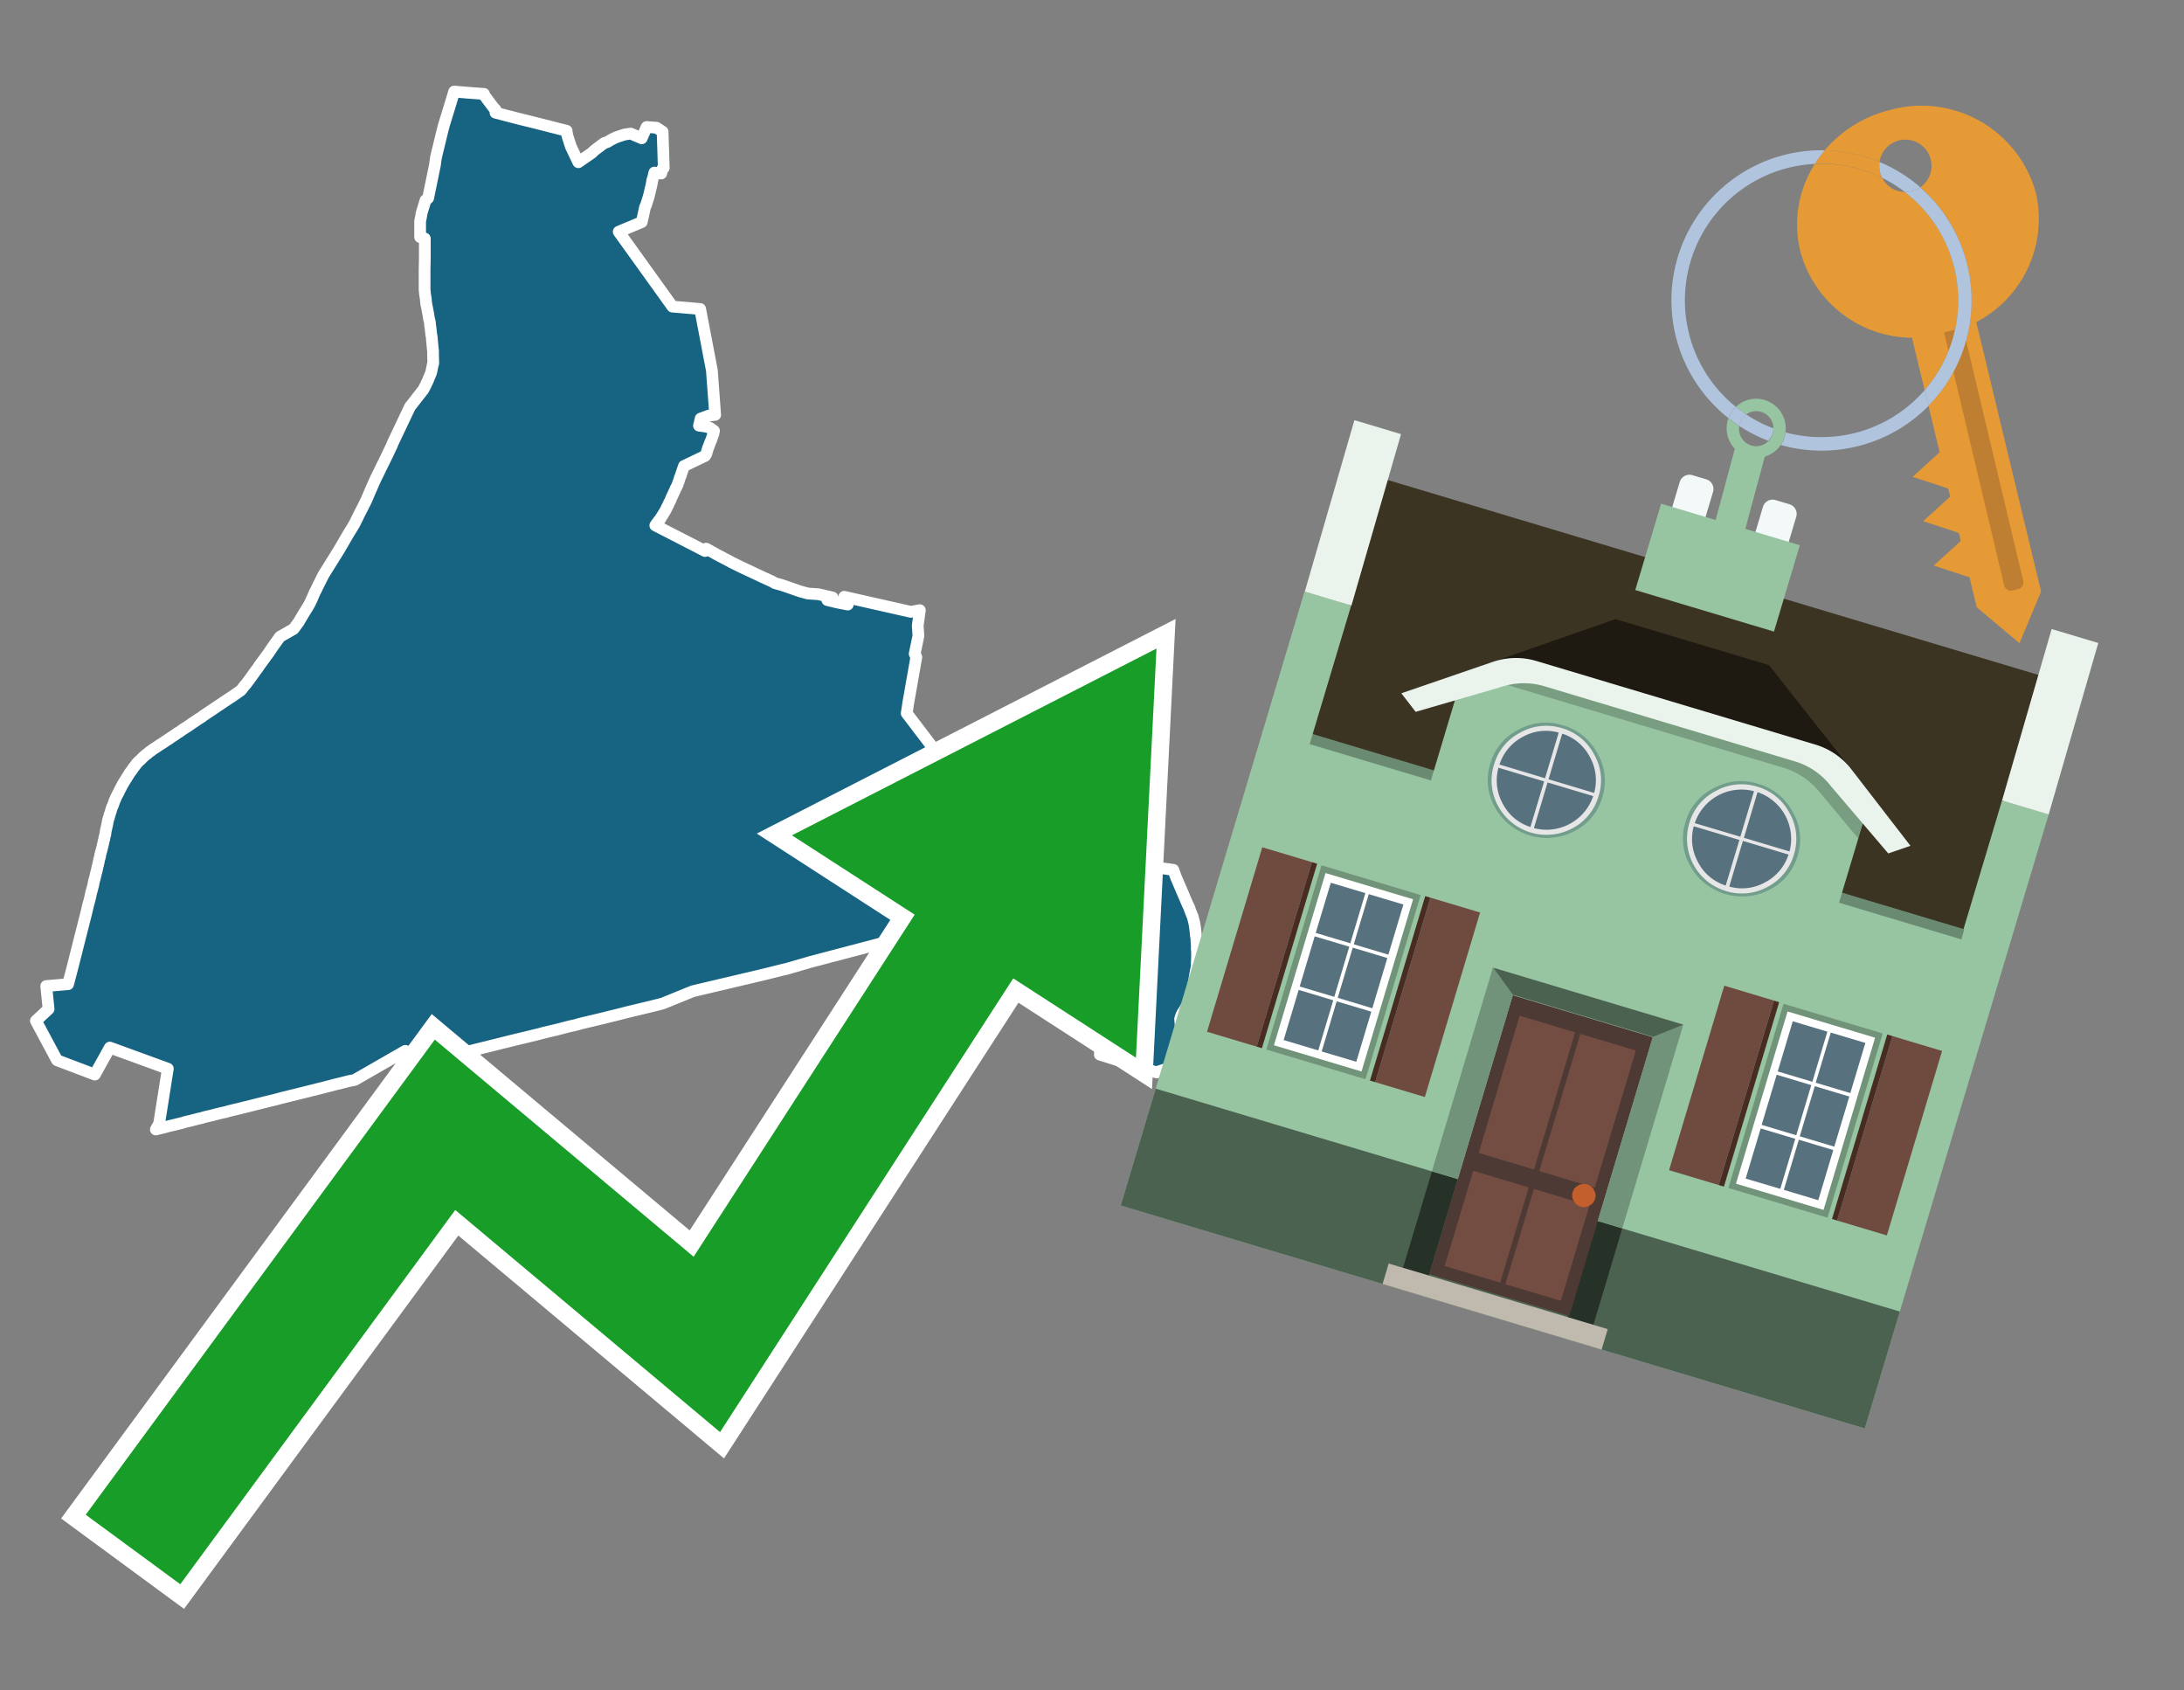<svg id="Text" xmlns="http://www.w3.org/2000/svg" width="93.05" height="72" viewBox="0 0 93.05 72"><rect x="0" y="0" width="93.05" height="72" fill="#808080" stroke="none"/><polygon points="1.53,43.48 2.07,42.98 1.97,42 2.9,41.92 3.08,41.24 3.29,40.41 3.36,40.13 3.66,38.95 3.69,38.83 3.76,38.53 3.78,38.46 3.81,38.35 3.85,38.19 3.88,38.04 3.92,37.9 3.93,37.87 3.94,37.82 3.97,37.71 3.99,37.6 4.01,37.51 4.04,37.41 4.06,37.32 4.1,37.16 4.12,37.09 4.14,36.99 4.21,36.7 4.22,36.63 4.26,36.49 4.27,36.42 4.29,36.34 4.3,36.3 4.33,36.2 4.37,36.03 4.4,35.91 4.41,35.84 4.44,35.75 4.45,35.67 4.47,35.6 4.49,35.54 4.49,35.49 4.5,35.46 4.5,35.42 4.52,35.33 4.55,35.2 4.58,35.06 4.59,34.99 4.6,34.95 4.61,34.92 4.62,34.87 4.65,34.79 4.67,34.7 4.69,34.65 4.7,34.62 4.73,34.52 4.77,34.39 4.82,34.28 4.88,34.11 4.92,34.02 4.94,33.97 4.97,33.91 5.01,33.83 5.06,33.74 5.08,33.69 5.15,33.56 5.18,33.5 5.22,33.42 5.3,33.29 5.33,33.24 5.38,33.16 5.43,33.08 5.45,33.05 5.48,33 5.53,32.92 5.59,32.84 5.63,32.79 5.68,32.71 5.73,32.65 5.75,32.62 5.79,32.57 5.81,32.54 5.87,32.47 5.91,32.43 5.98,32.37 6.01,32.34 6.07,32.28 6.12,32.23 6.18,32.18 6.21,32.15 6.27,32.11 6.34,32.05 6.37,32.02 6.44,31.98 6.5,31.93 6.59,31.87 6.64,31.84 6.8,31.73 6.88,31.68 6.96,31.63 7.02,31.59 7.06,31.56 7.14,31.51 7.23,31.45 7.3,31.4 7.41,31.33 7.54,31.24 7.58,31.21 7.64,31.18 7.76,31.09 7.82,31.05 7.98,30.95 8.24,30.77 8.29,30.74 8.48,30.61 8.55,30.57 8.61,30.53 8.64,30.5 8.88,30.34 9.15,30.16 9.55,29.89 9.79,29.73 9.84,29.7 10,29.59 10.27,29.4 10.34,29.31 10.36,29.28 10.41,29.22 10.44,29.18 10.49,29.13 10.54,29.06 10.63,28.94 10.73,28.8 10.91,28.55 11,28.43 11.02,28.4 11.05,28.35 11.44,27.82 11.62,27.55 11.85,27.23 11.93,27.12 12.51,26.79 12.73,26.49 12.81,26.35 12.9,26.2 12.96,26.1 13.08,25.91 13.19,25.72 13.29,25.51 13.41,25.23 13.48,25.1 13.5,25.05 13.68,24.69 13.78,24.49 14.44,23.43 14.54,23.26 14.61,23.14 14.83,22.76 15.04,22.42 15.12,22.28 15.32,21.87 15.44,21.64 15.61,21.3 15.64,21.23 15.75,20.97 15.92,20.58 16.02,20.36 16.14,20.12 16.2,19.99 16.32,19.75 16.4,19.59 16.71,18.94 16.72,18.9 17.47,17.32 17.52,17.26 17.8,16.9 17.95,16.71 17.97,16.68 18.03,16.61 18.14,16.4 18.18,16.31 18.24,16.19 18.26,16.13 18.35,15.92 18.38,15.82 18.41,15.67 18.44,15.52 18.46,15.47 18.45,15.13 18.45,15.1 18.45,15.03 18.45,14.94 18.44,14.87 18.41,14.55 18.4,14.45 18.4,14.42 18.39,14.34 18.37,14.22 18.34,13.94 18.33,13.89 18.32,13.8 18.32,13.75 18.28,13.58 18.27,13.53 18.26,13.46 18.25,13.4 18.22,13.24 18.21,13.19 18.2,13.13 18.17,12.99 18.16,12.94 18.14,12.73 18.1,12.47 18.1,12.41 18.09,12.35 18.09,12.32 18.09,11.9 18.09,11.85 18.09,11.82 18.09,11.47 18.1,11 18.1,10.75 18.1,10.41 18.1,10.16 17.9,10.1 17.9,9.51 17.9,9.42 17.94,9.23 17.96,9.09 18.13,8.53 18.24,8.44 18.53,7.03 18.57,6.74 18.59,6.64 18.86,5.53 18.91,5.34 18.95,5.21 19.19,4.43 19.35,3.9 19.94,3.95 20.62,4 20.61,4.03 20.97,4.51 21.04,4.6 21.08,4.63 21.12,4.69 21.11,4.75 21.11,4.8 22.11,5.06 22.6,5.18 24.14,5.57 24.17,5.77 24.32,6.24 24.64,6.91 25.22,6.51 25.29,6.44 25.36,6.38 25.65,6.16 25.75,6.09 25.88,6.05 25.97,5.99 26.1,5.92 26.27,5.84 26.61,5.73 26.87,5.69 27.34,5.89 27.55,5.41 27.97,5.44 28.23,5.61 28.28,7.15 28.22,7.19 28.19,7.32 28.17,7.39 27.88,7.35 27.85,7.48 27.84,7.52 27.81,7.62 27.79,7.68 27.78,7.76 27.75,7.91 27.64,8.37 27.58,8.56 27.57,8.59 27.53,8.72 27.48,8.83 27.4,9.2 27.34,9.46 26.36,9.87 28.65,13.06 29.83,13.16 30.33,15.78 30.47,17.67 30.2,17.7 29.85,17.83 29.82,17.97 29.79,18.09 29.78,18.13 30.07,18.17 30.19,18.2 30.3,18.26 30.42,18.35 30.39,18.49 30.38,18.52 30.35,18.6 30.32,18.69 30.31,18.72 30.3,18.75 30.29,18.78 30.27,18.81 30.21,18.97 30.2,19 30.19,19.03 30.17,19.07 30.16,19.1 30.14,19.17 30.12,19.22 30.11,19.28 30.09,19.34 30.04,19.42 29.14,19.85 29.12,19.91 29.11,19.94 29.03,20.17 29.01,20.24 28.99,20.29 28.97,20.33 28.95,20.4 28.94,20.44 28.91,20.52 28.9,20.55 28.87,20.64 28.85,20.68 28.83,20.73 28.79,20.8 28.76,20.87 28.7,21 28.64,21.13 28.61,21.19 28.55,21.34 28.52,21.39 28.48,21.48 28.47,21.51 28.44,21.56 28.38,21.68 28.37,21.71 28.31,21.81 28.29,21.84 28.23,21.94 28.14,22.08 28.13,22.11 28.08,22.16 28.02,22.24 27.96,22.32 27.94,22.35 27.92,22.38 30.04,23.47 30.09,23.37 30.45,23.57 30.52,23.61 31.13,23.93 31.18,23.96 31.61,24.17 32.42,24.55 32.48,24.58 32.55,24.61 32.9,24.77 33.02,24.84 33.34,24.93 34.09,25.19 34.42,25.28 34.87,25.31 35.47,25.45 35.25,25.56 35.66,25.66 36.12,25.75 35.97,25.42 38.8,26.06 39.19,25.99 39.1,26.65 39.13,27.08 38.97,27.85 39.04,27.99 38.69,29.98 38.67,30.13 38.63,30.38 42.34,35.25 42.34,35.3 42.39,35.38 43.12,36.53 43.19,36.57 43.24,36.6 43.4,36.66 44.51,36.75 46.85,36.39 47.1,36.26 47.18,36.23 47.38,36.17 48.99,36.79 49.01,36.82 49.06,36.87 49.13,36.91 49.2,36.94 49.99,37.05 50.11,37.38 50.59,38.5 50.68,38.69 50.69,38.73 50.79,38.99 50.81,39.03 50.82,39.06 50.86,39.22 50.87,39.26 50.88,39.3 50.91,39.47 50.92,39.55 50.93,39.64 50.95,39.84 50.97,39.96 50.98,40.16 50.99,40.27 50.99,40.45 51,40.53 51,40.78 50.99,41 50.99,41.14 50.98,41.2 50.93,41.45 50.84,41.97 50.76,42.26 50.75,42.3 50.67,42.52 50.66,42.56 50.65,42.62 50.65,42.65 50.64,42.7 50.58,42.81 50.47,43.01 50.37,43.16 50.32,43.27 50.28,43.4 50.31,43.76 50.37,44.15 50.42,44.45 50.42,44.65 50.37,44.84 50.36,44.87 50.32,44.99 50.31,45.03 50.29,45.06 50.16,45.25 49.92,45.43 49.8,45.49 49.54,45.58 49.36,45.64 49.28,45.68 46.86,44.92 46.92,43.89 47.14,42.46 46.17,42.37 46.42,41.88 46.55,41.83 46.79,40.59 45.02,40.38 39.94,40.34 39.96,40.31 40.04,40.24 40.47,40.03 40.25,40 40.04,39.89 39.3,39.7 39.1,39.73 37.93,40.08 34.54,40.97 33.51,41.27 33.37,41.3 32.57,41.5 31.3,41.8 29.52,42.22 28.24,42.74 28.13,42.77 27.73,42.87 26.65,43.13 26.42,43.19 26.22,43.24 25.97,43.3 25.82,43.34 25.36,43.45 24.98,43.54 24.73,43.6 24.59,43.64 24.48,43.67 24.29,43.71 23.98,43.79 23.71,43.86 23.41,43.93 23.16,43.99 22.98,44.04 22.32,44.2 21.86,44.31 19.29,44.95 17.48,45.39 17.27,44.76 15.11,46 14.85,46.05 14.58,46.12 14.29,46.19 13.83,46.31 12.99,46.52 11.98,46.77 11.76,46.83 11.35,46.93 10.83,47.06 10.47,47.15 10.27,47.2 9.98,47.27 9.73,47.33 9.64,47.36 9.5,47.39 9.37,47.42 9.21,47.46 9.06,47.5 8.72,47.58 8.59,47.62 8.45,47.65 8.22,47.71 8.06,47.75 7.89,47.79 7.76,47.83 7.35,47.93 7.18,47.97 7,48.02 6.75,48.08 6.64,48.11 6.78,47.86 7.15,45.52 4.68,44.62 4.04,45.77 2.43,45.16 " fill="#166382" stroke="#fff" stroke-linejoin="round" stroke-width="0.5"/><polygon points="49.272 27.624 33.741 35.58 38.97 38.959 29.553 53.529 18.525 44.281 3.652 64.518 7.681 67.479 19.396 51.538 30.678 60.999 43.169 41.673 48.398 45.053 49.272 27.624" fill="none" stroke="#fff" stroke-miterlimit="10" stroke-width="1.5"/><polygon points="49.272 27.624 33.741 35.58 38.97 38.959 29.553 53.529 18.525 44.281 3.652 64.518 7.681 67.479 19.396 51.538 30.678 60.999 43.169 41.673 48.398 45.053 49.272 27.624" fill="#179d28"/><path d="M80.19,7.577a1.16,1.16,0,0,1-.094-.251,1.114,1.114,0,0,1-.018-.429A6.367,6.367,0,0,0,77.743,6.4a5.269,5.269,0,0,0-.423.577c.1,0,.192-.007.288-.007A5.794,5.794,0,0,1,80.19,7.577Z" fill="#e69a35"/><path d="M77.608,6.4A6.394,6.394,0,0,0,73.64,17.81a1.26,1.26,0,0,1,.317-.48A5.821,5.821,0,0,1,77.32,6.981a5.269,5.269,0,0,1,.423-.577Z" fill="#b0c4de"/><path d="M84.2,13.72a4.962,4.962,0,0,0,2.545-5.48,5.047,5.047,0,0,0-6.179-3.566A5.322,5.322,0,0,0,77.743,6.4a6.367,6.367,0,0,1,2.335.493,1.114,1.114,0,1,1,1.736,1.084,6.392,6.392,0,0,1,.347,9.3l.479,1.985-.438.4-.716.648.92.3.6.2.082.341-.438.4-.716.648.92.3.605.2.082.341-.438.4-.716.649.92.3.605.2.307,1.274,1.821,1.534.921-2.2Z" fill="#e69a35"/><path d="M81.154,8.179a1.115,1.115,0,0,1-.964-.6,5.794,5.794,0,0,0-2.582-.6c-.1,0-.192,0-.288.007a4.783,4.783,0,0,0-.625,3.685,4.962,4.962,0,0,0,4.765,3.715L82,16.617a5.82,5.82,0,0,0-.846-8.438Z" fill="#e69a35"/><path d="M74.1,18.142a6.386,6.386,0,0,0,1.232.63.73.73,0,0,0,.224-.527h0a5.783,5.783,0,0,1-1.159-.593A.733.733,0,0,0,74.1,18.142Z" fill="#b0c4de"/><path d="M74.4,17.652q-.228-.152-.44-.322a1.26,1.26,0,0,0-.317.48c.148.117.3.228.46.332A.733.733,0,0,1,74.4,17.652Z" fill="#b0c4de"/><path d="M74.824,16.984a1.257,1.257,0,0,0-.867.346c.141.114.288.222.44.322a.731.731,0,0,1,1.159.593h0a.732.732,0,1,1-1.463,0,.7.7,0,0,1,.007-.1c-.158-.1-.312-.215-.46-.332a1.258,1.258,0,0,0,.273,1.3l-.979,3.635,1.275.341.98-3.639a1.266,1.266,0,0,0,.681-.5,1.249,1.249,0,0,0,.2-.538,1.328,1.328,0,0,0,.012-.168A1.262,1.262,0,0,0,74.824,16.984Z" fill="#97c4a1"/><path d="M85.974,25.1l-.226.053a.3.3,0,0,1-.362-.223l-2.56-10.777.81-.193L86.2,24.736A.3.3,0,0,1,85.974,25.1Z" fill="#bf7f32"/><path d="M80.1,7.326a1.16,1.16,0,0,0,.094.251,5.833,5.833,0,0,1,.964.6,1.137,1.137,0,0,0,.287-.031,1.108,1.108,0,0,0,.373-.167A6.371,6.371,0,0,0,80.078,6.9,1.114,1.114,0,0,0,80.1,7.326Z" fill="#b0c4de"/><path d="M77.608,18.618a5.836,5.836,0,0,1-1.534-.2,1.24,1.24,0,0,1-.2.537,6.4,6.4,0,0,0,6.291-1.666L82,16.617A5.807,5.807,0,0,1,77.608,18.618Z" fill="#b0c4de"/><path d="M81.814,7.981a1.108,1.108,0,0,1-.373.167,1.137,1.137,0,0,1-.287.031A5.82,5.82,0,0,1,82,16.617l.161.667a6.392,6.392,0,0,0-.347-9.3Z" fill="#b0c4de"/><polygon points="83.79 39.753 55.78 31.364 58.988 20.404 86.964 28.783 83.79 39.753 83.79 39.753" fill="#3c3422" fill-rule="evenodd"/><polygon points="81.705 53.32 87.284 34.692 85.297 34.097 83.656 39.575 55.926 31.269 57.567 25.791 55.579 25.196 47.746 51.348 79.451 60.844 81.705 53.32" fill="#97c4a1" fill-rule="evenodd"/><rect x="69.522" y="21.148" width="0.444" height="28.983" transform="translate(15.592 92.226) rotate(-73.326)" opacity="0.3"/><polygon points="87.284 34.692 85.297 34.097 87.411 26.793 89.398 27.388 87.284 34.692 87.284 34.692" fill="#eaf3ec" fill-rule="evenodd"/><polygon points="57.578 25.794 55.591 25.199 57.705 17.896 59.692 18.491 57.578 25.794 57.578 25.794" fill="#eaf3ec" fill-rule="evenodd"/><polygon points="79.451 60.844 80.943 55.865 49.238 46.369 47.747 51.348 79.451 60.844 79.451 60.844" fill="#4c6251" fill-rule="evenodd"/><path d="M71.566,20.528l-.522,1.743,1.418.425.523-1.744a.432.432,0,0,0-.289-.536l-.593-.177A.431.431,0,0,0,71.566,20.528Z" fill="#f3f9f8" fill-rule="evenodd"/><path d="M75.111,21.589l-.522,1.743,1.418.425.522-1.743a.43.43,0,0,0-.289-.536l-.593-.178A.43.43,0,0,0,75.111,21.589Z" fill="#f3f9f8" fill-rule="evenodd"/><polygon points="75.368 28.329 68.829 26.37 63.807 28.121 78.733 32.591 75.368 28.329" fill="#1e1a11"/><polygon points="78.248 32.422 64.442 28.287 62.236 28.998 60.064 36.247 77.453 41.455 79.651 34.116 78.248 32.422" fill="#97c4a1"/><path d="M77.74,32.516S65.088,28.725,65,28.7l-.938.43,11.892,3.562a3.175,3.175,0,0,1,1.532,1l1.685,2.02.327-1.09Z" fill-rule="evenodd" opacity="0.2"/><path d="M77.35,31.716,65.458,28.154a3.041,3.041,0,0,0-1.854.037l-3.9,1.339.611.79,3.626-1.054a3.045,3.045,0,0,1,1.855-.037l10.673,3.2A3.028,3.028,0,0,1,78,33.477l2.45,2.874.945-.325-2.518-3.26A3.036,3.036,0,0,0,77.35,31.716Z" fill="#eaf3ec"/><polygon points="76.683 23.223 70.773 21.453 69.671 25.132 75.581 26.902 76.683 23.223 76.683 23.223" fill="#97c4a1" fill-rule="evenodd"/><g id="Symbol_9_0_Layer2_0_MEMBER_8_MEMBER_21_MEMBER_0_FILL" data-name="Symbol 9 0 Layer2 0 MEMBER 8 MEMBER 21 MEMBER 0 FILL"><path d="M66.584,30.892a2.39,2.39,0,0,0-1.891.189,2.317,2.317,0,0,0-1.2,1.448A2.345,2.345,0,0,0,63.7,34.4a2.528,2.528,0,0,0,3.367,1.008,2.339,2.339,0,0,0,1.2-1.447,2.313,2.313,0,0,0-.208-1.87A2.394,2.394,0,0,0,66.584,30.892Z" fill="#729d8c"/></g><g id="Symbol_9_0_Layer2_0_MEMBER_8_MEMBER_21_MEMBER_1_FILL" data-name="Symbol 9 0 Layer2 0 MEMBER 8 MEMBER 21 MEMBER 1 FILL"><path d="M66.547,31.016a2.241,2.241,0,0,0-1.769.185,2.213,2.213,0,0,0-1.127,1.376,2.239,2.239,0,0,0,.185,1.768,2.341,2.341,0,0,0,3.145.942,2.234,2.234,0,0,0,1.126-1.376,2.207,2.207,0,0,0-.185-1.768A2.237,2.237,0,0,0,66.547,31.016Z" fill="#e6e6e6"/></g><g id="Symbol_9_0_Layer2_0_MEMBER_8_MEMBER_21_MEMBER_2_MEMBER_0_FILL" data-name="Symbol 9 0 Layer2 0 MEMBER 8 MEMBER 21 MEMBER 2 MEMBER 0 FILL"><path d="M65.787,33.284,63.843,32.7a2.036,2.036,0,0,0,.186,1.539,2.015,2.015,0,0,0,1.175.986Z" fill="#58717f"/></g><g id="Symbol_9_0_Layer2_0_MEMBER_8_MEMBER_21_MEMBER_2_MEMBER_1_FILL" data-name="Symbol 9 0 Layer2 0 MEMBER 8 MEMBER 21 MEMBER 2 MEMBER 1 FILL"><path d="M65.827,33.148l.582-1.944a2.01,2.01,0,0,0-1.523.178,2.037,2.037,0,0,0-1,1.183Z" fill="#58717f"/></g><g id="Symbol_9_0_Layer2_0_MEMBER_8_MEMBER_21_MEMBER_2_MEMBER_2_FILL" data-name="Symbol 9 0 Layer2 0 MEMBER 8 MEMBER 21 MEMBER 2 MEMBER 2 FILL"><path d="M67.878,33.91l-1.943-.582-.582,1.944a2.1,2.1,0,0,0,2.525-1.362Z" fill="#58717f"/></g><g id="Symbol_9_0_Layer2_0_MEMBER_8_MEMBER_21_MEMBER_2_MEMBER_3_FILL" data-name="Symbol 9 0 Layer2 0 MEMBER 8 MEMBER 21 MEMBER 2 MEMBER 3 FILL"><path d="M66.558,31.249l-.582,1.943,1.943.582a2.031,2.031,0,0,0-.186-1.539A2.009,2.009,0,0,0,66.558,31.249Z" fill="#58717f"/></g><g id="Symbol_9_0_Layer2_0_MEMBER_8_MEMBER_21_MEMBER_0_FILL-2" data-name="Symbol 9 0 Layer2 0 MEMBER 8 MEMBER 21 MEMBER 0 FILL"><path d="M74.9,33.384a2.4,2.4,0,0,0-1.891.189,2.316,2.316,0,0,0-1.2,1.448,2.341,2.341,0,0,0,.209,1.87A2.527,2.527,0,0,0,75.387,37.9a2.345,2.345,0,0,0,1.2-1.447,2.314,2.314,0,0,0-.209-1.87A2.389,2.389,0,0,0,74.9,33.384Z" fill="#729d8c"/></g><g id="Symbol_9_0_Layer2_0_MEMBER_8_MEMBER_21_MEMBER_1_FILL-2" data-name="Symbol 9 0 Layer2 0 MEMBER 8 MEMBER 21 MEMBER 1 FILL"><path d="M74.867,33.508a2.239,2.239,0,0,0-1.768.185,2.21,2.21,0,0,0-1.127,1.376,2.316,2.316,0,0,0,1.564,2.883,2.261,2.261,0,0,0,1.765-.173A2.237,2.237,0,0,0,76.428,36.4a2.209,2.209,0,0,0-.185-1.769A2.239,2.239,0,0,0,74.867,33.508Z" fill="#e6e6e6"/></g><g id="Symbol_9_0_Layer2_0_MEMBER_8_MEMBER_21_MEMBER_2_MEMBER_0_FILL-2" data-name="Symbol 9 0 Layer2 0 MEMBER 8 MEMBER 21 MEMBER 2 MEMBER 0 FILL"><path d="M74.107,35.776l-1.943-.582a2.031,2.031,0,0,0,.186,1.539,2.009,2.009,0,0,0,1.175.986Z" fill="#58717f"/></g><g id="Symbol_9_0_Layer2_0_MEMBER_8_MEMBER_21_MEMBER_2_MEMBER_1_FILL-2" data-name="Symbol 9 0 Layer2 0 MEMBER 8 MEMBER 21 MEMBER 2 MEMBER 1 FILL"><path d="M74.148,35.64,74.73,33.7a2.1,2.1,0,0,0-2.525,1.362Z" fill="#58717f"/></g><g id="Symbol_9_0_Layer2_0_MEMBER_8_MEMBER_21_MEMBER_2_MEMBER_2_FILL-2" data-name="Symbol 9 0 Layer2 0 MEMBER 8 MEMBER 21 MEMBER 2 MEMBER 2 FILL"><path d="M76.2,36.4l-1.943-.582-.582,1.944a2.015,2.015,0,0,0,1.523-.178A2.036,2.036,0,0,0,76.2,36.4Z" fill="#58717f"/></g><g id="Symbol_9_0_Layer2_0_MEMBER_8_MEMBER_21_MEMBER_2_MEMBER_3_FILL-2" data-name="Symbol 9 0 Layer2 0 MEMBER 8 MEMBER 21 MEMBER 2 MEMBER 3 FILL"><path d="M74.879,33.741,74.3,35.684l1.943.582a2.1,2.1,0,0,0-1.361-2.525Z" fill="#58717f"/></g><polygon points="51.426 43.946 53.542 44.58 55.896 36.723 53.78 36.089 51.426 43.946 51.426 43.946" fill="#6e4a3f" fill-rule="evenodd"/><polygon points="53.542 44.58 53.764 44.647 56.117 36.789 55.896 36.723 53.542 44.58 53.542 44.58" fill="#482b22" fill-rule="evenodd"/><polygon points="60.706 46.726 58.59 46.092 60.943 38.235 63.059 38.868 60.706 46.726 60.706 46.726" fill="#6e4a3f" fill-rule="evenodd"/><polygon points="58.59 46.092 58.368 46.026 60.722 38.168 60.943 38.235 58.59 46.092 58.59 46.092" fill="#482b22" fill-rule="evenodd"/><rect x="53.146" y="39.209" width="8.19" height="4.408" transform="translate(1.145 84.365) rotate(-73.326)" fill="#719379"/><polygon points="60.205 38.304 56.474 37.187 54.277 44.522 58.008 45.639 60.205 38.304 60.205 38.304" fill="#fff" fill-rule="evenodd"/><path d="M59.792,38.527l-.64,2.136-1.474-.442.639-2.135,1.475.441Zm-1.621-.485-.64,2.136-1.474-.442L56.7,37.6l1.474.442Zm-2.158,1.84,1.475.441-.64,2.136-1.474-.441.639-2.136Zm-.683,2.282,1.474.441-.639,2.136L54.69,44.3l.64-2.135Zm.981,2.621.639-2.136,1.475.442-.64,2.135-1.474-.441Zm2.158-1.84L56.994,42.5l.64-2.136,1.474.442-.639,2.136Z" fill="#58717f" fill-rule="evenodd"/><polygon points="80.39 52.621 78.274 51.988 80.628 44.13 82.743 44.764 80.39 52.621 80.39 52.621" fill="#6e4a3f" fill-rule="evenodd"/><polygon points="78.274 51.988 78.053 51.921 80.406 44.064 80.628 44.13 78.274 51.988 78.274 51.988" fill="#482b22" fill-rule="evenodd"/><polygon points="71.111 49.842 73.227 50.476 75.58 42.619 73.464 41.985 71.111 49.842 71.111 49.842" fill="#6e4a3f" fill-rule="evenodd"/><polygon points="73.227 50.476 73.448 50.542 75.802 42.685 75.58 42.619 73.227 50.476 73.227 50.476" fill="#482b22" fill-rule="evenodd"/><rect x="72.83" y="45.105" width="8.19" height="4.408" transform="translate(9.534 107.426) rotate(-73.326)" fill="#719379"/><polygon points="76.159 43.083 79.889 44.2 77.692 51.535 73.962 50.418 76.159 43.083 76.159 43.083" fill="#fff" fill-rule="evenodd"/><path d="M76.381,43.5l1.475.442-.64,2.135-1.475-.441.64-2.136ZM78,43.981l1.474.442-.64,2.136-1.474-.442L78,43.981Zm.791,2.724-.64,2.135L76.679,48.4l.64-2.136,1.474.442Zm-.684,2.282-.639,2.135L76,50.68l.64-2.135,1.474.442Zm-2.26,1.65L74.375,50.2l.639-2.135,1.475.441-.64,2.136Zm-.791-2.724.64-2.135,1.474.441-.639,2.136-1.475-.442Z" fill="#58717f" fill-rule="evenodd"/><polygon points="67.888 56.431 69.118 52.323 68.019 51.994 66.789 56.102 67.888 56.431 67.888 56.431" fill="#263128" fill-rule="evenodd"/><polygon points="60.877 54.331 62.108 50.223 61.007 49.894 59.776 54.002 60.877 54.331 60.877 54.331" fill="#263128" fill-rule="evenodd"/><g id="Symbol_9_0_Layer2_0_MEMBER_8_MEMBER_12_MEMBER_0_FILL" data-name="Symbol 9 0 Layer2 0 MEMBER 8 MEMBER 12 MEMBER 0 FILL"><path d="M70.418,44.178l-5.965-1.786L60.9,54.27l5.964,1.786Z" fill="#4e3a34"/></g><g id="Symbol_9_0_Layer2_0_MEMBER_8_MEMBER_12_MEMBER_1_MEMBER_0_FILL" data-name="Symbol 9 0 Layer2 0 MEMBER 8 MEMBER 12 MEMBER 1 MEMBER 0 FILL"><path d="M65.358,49.815l1.75-5.843-2.363-.708L63,49.107Z" fill="#744d42"/></g><g id="Symbol_9_0_Layer2_0_MEMBER_8_MEMBER_12_MEMBER_1_MEMBER_1_FILL" data-name="Symbol 9 0 Layer2 0 MEMBER 8 MEMBER 12 MEMBER 1 MEMBER 1 FILL"><path d="M67.331,44.039l-1.75,5.842,2.364.708,1.75-5.842Z" fill="#744d42"/></g><g id="Symbol_9_0_Layer2_0_MEMBER_8_MEMBER_12_MEMBER_2_MEMBER_0_FILL" data-name="Symbol 9 0 Layer2 0 MEMBER 8 MEMBER 12 MEMBER 2 MEMBER 0 FILL"><path d="M63.915,54.633l1.215-4.058-2.363-.707-1.215,4.057Z" fill="#744d42"/></g><g id="Symbol_9_0_Layer2_0_MEMBER_8_MEMBER_12_MEMBER_2_MEMBER_1_FILL" data-name="Symbol 9 0 Layer2 0 MEMBER 8 MEMBER 12 MEMBER 2 MEMBER 1 FILL"><path d="M66.5,55.407l1.215-4.057-2.363-.708L64.138,54.7Z" fill="#744d42"/></g><g id="Symbol_9_0_Layer2_0_MEMBER_8_MEMBER_13_FILL" data-name="Symbol 9 0 Layer2 0 MEMBER 8 MEMBER 13 FILL"><path d="M67.959,51.058a.439.439,0,0,0-.045-.367.487.487,0,0,0-.669-.2.445.445,0,0,0-.239.282.457.457,0,0,0,.041.378.481.481,0,0,0,.293.242.459.459,0,0,0,.377-.042A.453.453,0,0,0,67.959,51.058Z" fill="#c35e2d"/></g><g id="Symbol_9_0_Layer2_0_MEMBER_8_MEMBER_14_FILL" data-name="Symbol 9 0 Layer2 0 MEMBER 8 MEMBER 14 FILL"><path d="M64.557,42.047l-.951-.833-2.6,8.68,1.1.329Z" fill="#719379"/></g><g id="Symbol_9_0_Layer2_0_MEMBER_8_MEMBER_15_FILL" data-name="Symbol 9 0 Layer2 0 MEMBER 8 MEMBER 15 FILL"><path d="M71.718,43.643l-1.2.19L68.072,52.01l1.046.313Z" fill="#719379"/></g><g id="Symbol_9_0_Layer2_0_MEMBER_8_MEMBER_16_FILL" data-name="Symbol 9 0 Layer2 0 MEMBER 8 MEMBER 16 FILL"><path d="M63.627,41.22l.836,1.156,5.961,1.786,1.294-.519Z" fill="#4c6251"/></g><polygon points="58.905 54.69 59.166 53.819 68.498 56.614 68.237 57.485 58.905 54.69 58.905 54.69" fill="#c0b9ad" fill-rule="evenodd"/></svg>